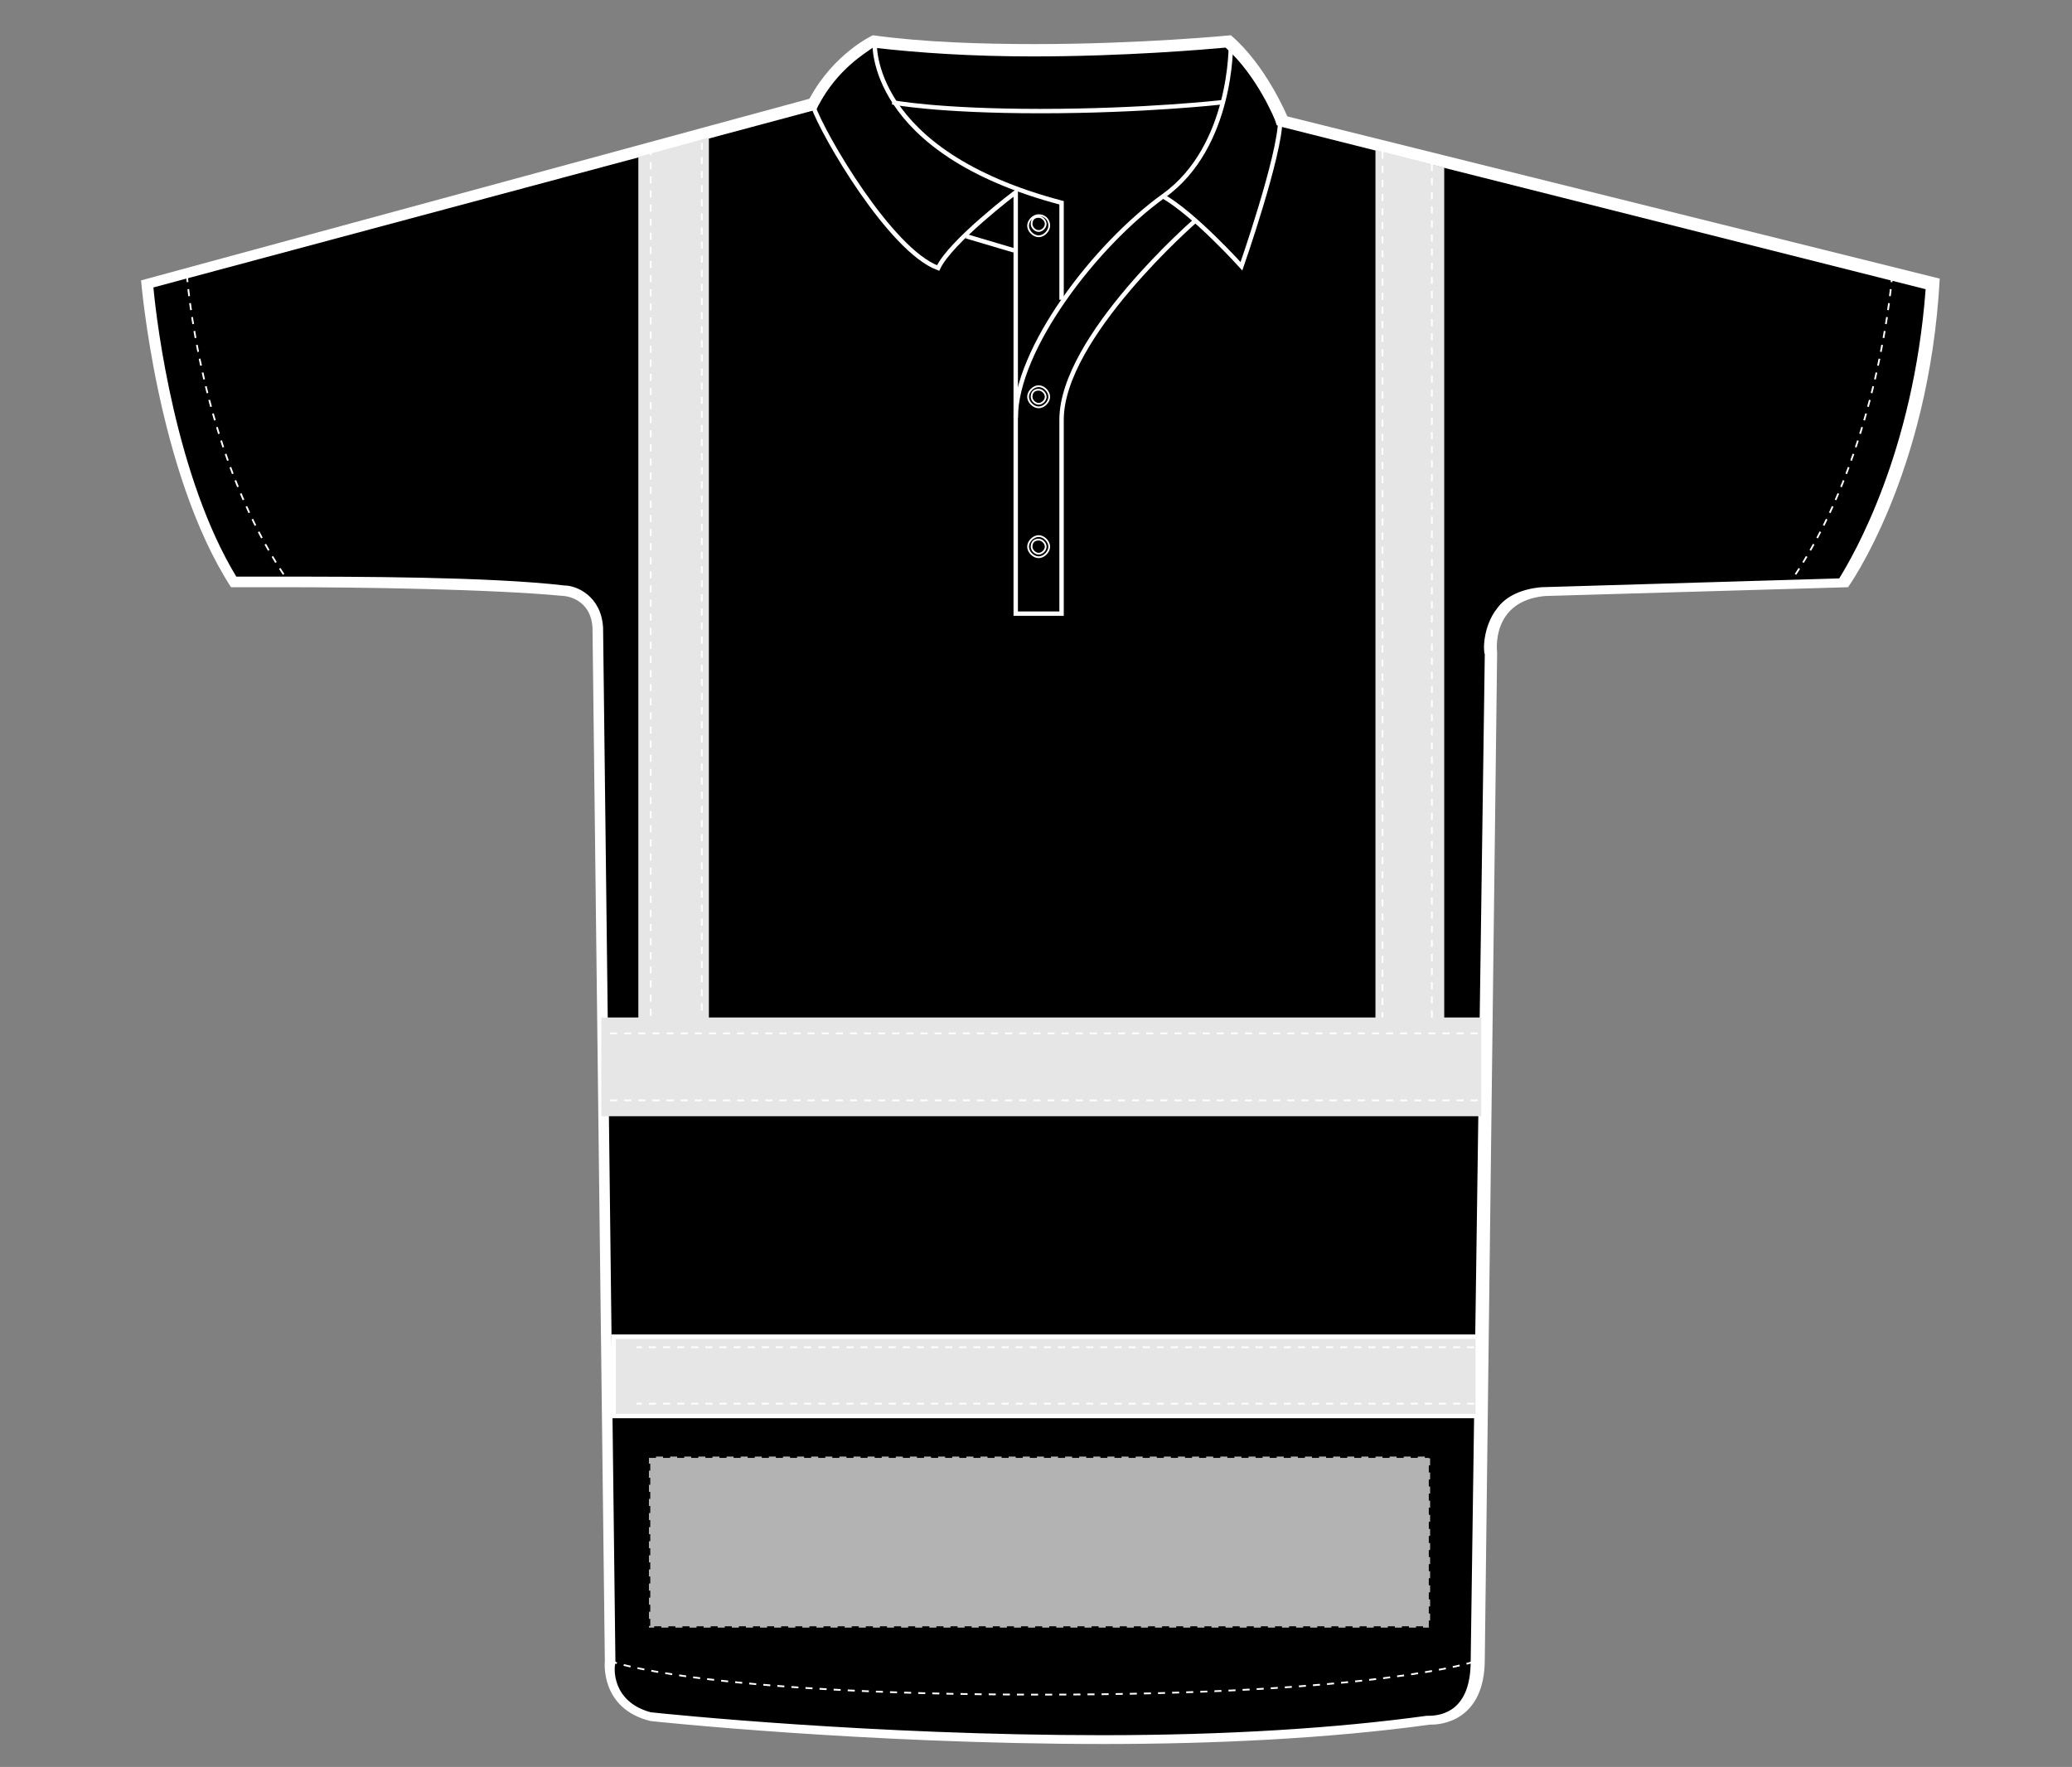 <?xml version="1.0" encoding="utf-8"?>
<!-- Generator: Adobe Illustrator 28.2.0, SVG Export Plug-In . SVG Version: 6.00 Build 0)  -->
<svg version="1.1" id="Layer_1" xmlns="http://www.w3.org/2000/svg" xmlns:xlink="http://www.w3.org/1999/xlink" x="0px" y="0px"
	 viewBox="0 0 117.5 100.2" style="enable-background:new 0 0 117.5 100.2;" xml:space="preserve">
<rect x="0" y="0" width="117.5" height="100.2" fill="#808080" stroke="none"/>
<style type="text/css">
	.st0{fill:#FFFFFF;}
	.st1{fill:none;stroke:#FFFFFF;stroke-width:0.1;}
	.st2{fill:none;stroke:#FFFFFF;stroke-width:0.25;}
	.st3{fill:none;stroke:#FFFFFF;stroke-width:0.1;stroke-dasharray:0.4;}
	.st4{fill:#B3B3B3;stroke:#000000;stroke-width:0.15;stroke-dasharray:0.4;}
	.st5{fill:#E6E6E6;stroke:#FFFFFF;stroke-width:0.25;}
	.st6{fill:#E6E6E6;}
</style>
<g id="polo-ss-front-garmentoutline">
	<path d="M62.6,98.6c-13.4,0-25.5-1.3-25.7-1.3c-2.5-0.7-2.3-3-2.3-3.1l-0.7-58.6c-0.1-1.6-1.3-2.1-1.9-2.1C27.7,33,20.2,33,16,33
		c-1.4,0-2.4,0-2.8,0c-3.7-5.8-4.8-15.1-4.9-16.8L46,6l0.1-0.1c1.2-2.3,3-3.3,3.4-3.5c2.6,0.3,5.7,0.5,9.1,0.5
		c5.4,0,10.2-0.4,11-0.5c1.9,1.6,3,4.3,3,4.3l0.1,0.2l36.9,9.3c-0.6,9.9-4.5,16-5.1,16.9l-17,0.5c-1,0.1-1.8,0.5-2.3,1.1
		c-0.8,1-0.7,2.4-0.7,2.5l-0.8,57.1c0,3.1-2,3.4-2.6,3.4H81C75.8,98.3,69.6,98.6,62.6,98.6z"/>
	<path class="st0" d="M49.5,2.7c2.6,0.3,5.6,0.5,9.1,0.5c5.2,0,9.8-0.4,10.9-0.5c1.8,1.6,2.8,4.1,2.8,4.1l0.1,0.3l0.3,0.1l36.5,9.2
		c-0.7,9.3-4.1,15.1-4.9,16.4l-16.9,0.5c-1.1,0.1-2,0.5-2.5,1.2c-0.8,1-0.8,2.4-0.7,2.6l-0.8,57.1c0,2.8-1.6,3.1-2.4,3.1l0,0l0,0
		h-0.1c-5.1,0.7-11.3,1.1-18.4,1.1c-13,0-24.7-1.2-25.6-1.3c-2.2-0.6-2.1-2.5-2-2.8l0,0l0,0l-0.7-58.7c-0.1-1.8-1.5-2.4-2.2-2.4
		c-4.3-0.5-11.9-0.5-16-0.5c-1.2,0-2.2,0-2.6,0C10,27.1,8.9,18.5,8.7,16.3L46,6.3l0.3-0.1L46.4,6C47.5,3.9,49.1,3,49.5,2.7 M69.8,2
		c0,0-5.1,0.5-11.1,0.5c-3,0-6.3-0.1-9.2-0.5c0,0-2.2,1-3.6,3.6L8,15.9c0,0,0.9,10.9,5.1,17.4c0,0,1.2,0,3,0
		c4.2,0,11.7,0.1,15.9,0.5c0,0,1.5,0.1,1.6,1.8l0.7,58.6c0,0-0.3,2.7,2.6,3.4c0,0,12.1,1.3,25.7,1.3c6.2,0,12.7-0.3,18.5-1.1
		c0,0,0,0,0.1,0c0.5,0,3-0.2,3-3.7L84.9,37c0,0-0.4-2.9,2.7-3.2l17.2-0.5c0,0,4.6-6.4,5.2-17.5L73,6.6C73,6.6,71.8,3.7,69.8,2
		L69.8,2z"/>
	<path class="st1" d="M58.9,12.3c0.2,0,0.4,0.2,0.4,0.4s-0.2,0.4-0.4,0.4s-0.4-0.2-0.4-0.4S58.6,12.3,58.9,12.3 M58.9,12.2
		c-0.3,0-0.6,0.3-0.6,0.6s0.3,0.6,0.6,0.6s0.6-0.3,0.6-0.6C59.5,12.4,59.2,12.2,58.9,12.2L58.9,12.2z"/>
	<path class="st1" d="M58.9,22.1c0.2,0,0.4,0.2,0.4,0.4c0,0.2-0.2,0.4-0.4,0.4s-0.4-0.2-0.4-0.4C58.5,22.3,58.6,22.1,58.9,22.1
		 M58.9,21.9c-0.3,0-0.6,0.3-0.6,0.6c0,0.3,0.3,0.6,0.6,0.6s0.6-0.3,0.6-0.6C59.5,22.2,59.2,21.9,58.9,21.9L58.9,21.9z"/>
	<path class="st1" d="M58.9,30.6c0.2,0,0.4,0.2,0.4,0.4c0,0.2-0.2,0.4-0.4,0.4s-0.4-0.2-0.4-0.4S58.6,30.6,58.9,30.6 M58.9,30.4
		c-0.3,0-0.6,0.3-0.6,0.6c0,0.3,0.3,0.6,0.6,0.6s0.6-0.3,0.6-0.6C59.5,30.7,59.2,30.4,58.9,30.4L58.9,30.4z"/>
	<path class="st2" d="M67.8,12.5c0,0-7.6,6.6-7.6,11.3s0,11,0,11h-2.6c0,0,0-7.2,0-11.1s4.5-9.8,8.4-12.6s3.8-8.6,3.8-8.6"/>
	<path class="st2" d="M49.6,2.4c0,0-0.4,6.2,10.6,9.1c0,0.7,0,5.5,0,5.5"/>
	<line class="st2" x1="54.8" y1="13.4" x2="57.5" y2="14.2"/>
	<path class="st2" d="M65.9,11.1c1.8,1,4.5,4,4.5,4s2.2-6.3,2.2-8.3"/>
	<path class="st2" d="M57.6,23.7V10.9c0,0-3.7,2.8-4.4,4.3c-2.7-1-6.5-7.5-7.1-9.2"/>
	<path class="st2" d="M50.6,5.8c0,0,2.5,0.5,8.4,0.5s10.3-0.5,10.3-0.5"/>
	<path class="st3" d="M10.6,15.6c0,0,0.7,9.8,5.5,17"/>
	<path class="st3" d="M107.3,15.6c0,0-0.7,9.8-5.5,17"/>
	<path class="st3" d="M34.6,94.2c0,0,5.1,1.9,24.4,1.9s24.7-1.9,24.7-1.9"/>
</g>
<rect id="hood-left-breast-garmentscreenbounds" x="36.8" y="82.6" class="st4" width="44.3" height="9.7"/>
<rect x="34.8" y="75.8" class="st5" width="49" height="4.5"/>
<polygon class="st6" points="36.2,57.7 36.2,8.9 40.2,7.8 40.2,57.7 78,57.7 78,8.5 81.9,9.5 81.9,57.7 84,57.7 84,63.3 34.1,63.3 
	34.1,57.7 "/>
<line class="st3" x1="83.8" y1="58.6" x2="34.4" y2="58.6"/>
<line class="st3" x1="83.8" y1="62.4" x2="34.4" y2="62.4"/>
<line class="st3" x1="83.6" y1="76.4" x2="36.1" y2="76.4"/>
<line class="st3" x1="83.6" y1="79.6" x2="36.1" y2="79.6"/>
<line class="st3" x1="78.4" y1="8.6" x2="78.4" y2="57.7"/>
<line class="st3" x1="81.2" y1="9.3" x2="81.2" y2="57.9"/>
<line class="st3" x1="36.9" y1="8.4" x2="36.9" y2="57.9"/>
<line class="st3" x1="39.8" y1="7.3" x2="39.8" y2="57.7"/>
</svg>
